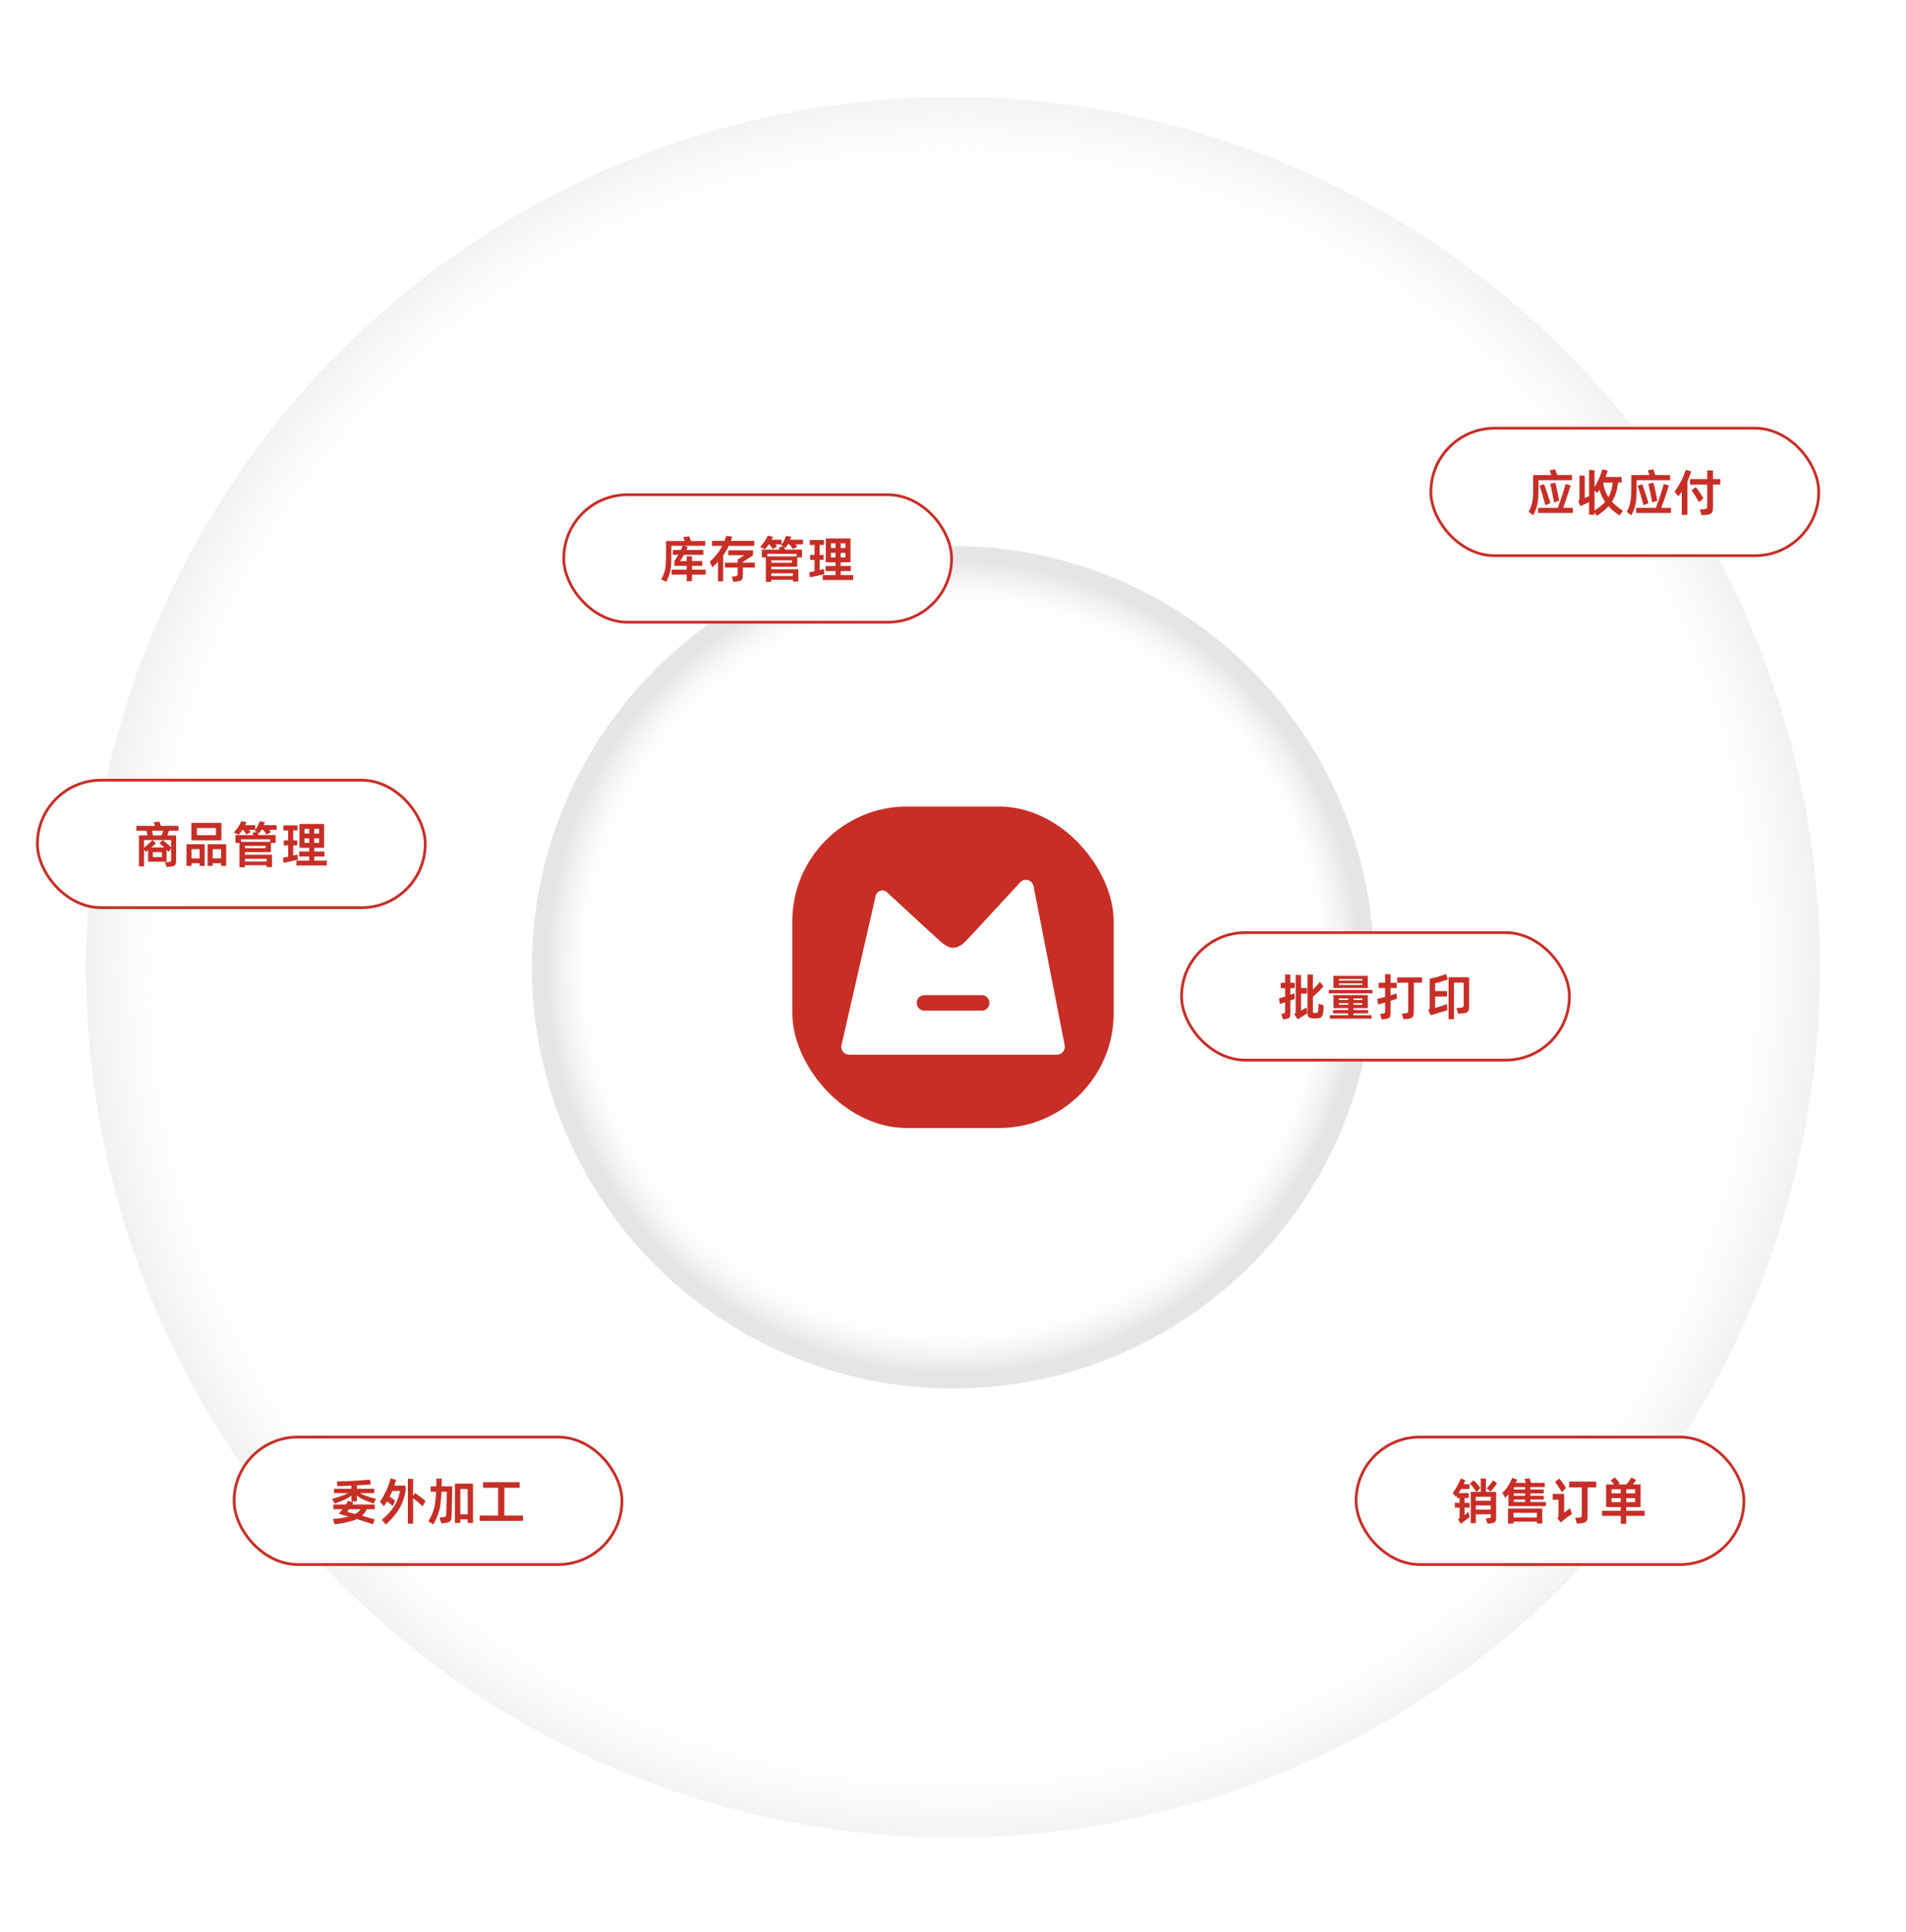 <svg xmlns="http://www.w3.org/2000/svg" xmlns:xlink="http://www.w3.org/1999/xlink" fill="none" version="1.1" width="688" height="697" viewBox="0 0 688 697"><defs><clipPath id="master_svg0_128_7582"><rect x="0" y="0" width="688" height="697" rx="0"/></clipPath><radialGradient cx="0" cy="0" r="1" gradientUnits="userSpaceOnUse" id="master_svg1_116_7558" gradientTransform="translate(344 349) rotate(90) scale(152 152)"><stop offset="0%" stop-color="#FFFFFF" stop-opacity="0"/><stop offset="84.277%" stop-color="#FFFFFF" stop-opacity="0"/><stop offset="96.667%" stop-color="#E5E5E5" stop-opacity="1"/></radialGradient><radialGradient cx="0" cy="0" r="1" gradientUnits="userSpaceOnUse" id="master_svg2_116_7550" gradientTransform="translate(344 349) rotate(90) scale(314 313)"><stop offset="0%" stop-color="#FFFFFF" stop-opacity="0"/><stop offset="88.195%" stop-color="#FFFFFF" stop-opacity="0"/><stop offset="100%" stop-color="#EFEFEF" stop-opacity="0.8"/></radialGradient><filter id="master_svg3_128_7598" filterUnits="objectBoundingBox" color-interpolation-filters="sRGB" x="-0.142" y="-0.34" width="1.284" height="1.851"><feFlood flood-opacity="0" result="BackgroundImageFix"/><feColorMatrix in="SourceAlpha" type="matrix" values="0 0 0 0 0 0 0 0 0 0 0 0 0 0 0 0 0 0 127 0"/><feOffset dy="4" dx="0"/><feGaussianBlur stdDeviation="5"/><feColorMatrix type="matrix" values="0 0 0 0 0.552 0 0 0 0 0.552 0 0 0 0 0.552 0 0 0 0.3 0"/><feBlend mode="normal" in2="BackgroundImageFix" result="effect1_dropShadow"/><feBlend mode="normal" in="SourceGraphic" in2="effect1_dropShadow" result="shape"/></filter><clipPath id="master_svg4_128_7598"><rect x="13" y="277" width="141" height="47" rx="23.5"/></clipPath><filter id="master_svg5_128_7587" filterUnits="objectBoundingBox" color-interpolation-filters="sRGB" x="-0.142" y="-0.34" width="1.284" height="1.851"><feFlood flood-opacity="0" result="BackgroundImageFix"/><feColorMatrix in="SourceAlpha" type="matrix" values="0 0 0 0 0 0 0 0 0 0 0 0 0 0 0 0 0 0 127 0"/><feOffset dy="4" dx="0"/><feGaussianBlur stdDeviation="5"/><feColorMatrix type="matrix" values="0 0 0 0 0.552 0 0 0 0 0.552 0 0 0 0 0.552 0 0 0 0.3 0"/><feBlend mode="normal" in2="BackgroundImageFix" result="effect1_dropShadow"/><feBlend mode="normal" in="SourceGraphic" in2="effect1_dropShadow" result="shape"/></filter><clipPath id="master_svg6_128_7587"><rect x="84" y="514" width="141" height="47" rx="23.5"/></clipPath><filter id="master_svg7_128_7609" filterUnits="objectBoundingBox" color-interpolation-filters="sRGB" x="-0.142" y="-0.34" width="1.284" height="1.851"><feFlood flood-opacity="0" result="BackgroundImageFix"/><feColorMatrix in="SourceAlpha" type="matrix" values="0 0 0 0 0 0 0 0 0 0 0 0 0 0 0 0 0 0 127 0"/><feOffset dy="4" dx="0"/><feGaussianBlur stdDeviation="5"/><feColorMatrix type="matrix" values="0 0 0 0 0.552 0 0 0 0 0.552 0 0 0 0 0.552 0 0 0 0.3 0"/><feBlend mode="normal" in2="BackgroundImageFix" result="effect1_dropShadow"/><feBlend mode="normal" in="SourceGraphic" in2="effect1_dropShadow" result="shape"/></filter><clipPath id="master_svg8_128_7609"><rect x="516" y="150" width="141" height="47" rx="23.5"/></clipPath><filter id="master_svg9_128_7604" filterUnits="objectBoundingBox" color-interpolation-filters="sRGB" x="-0.142" y="-0.34" width="1.284" height="1.851"><feFlood flood-opacity="0" result="BackgroundImageFix"/><feColorMatrix in="SourceAlpha" type="matrix" values="0 0 0 0 0 0 0 0 0 0 0 0 0 0 0 0 0 0 127 0"/><feOffset dy="4" dx="0"/><feGaussianBlur stdDeviation="5"/><feColorMatrix type="matrix" values="0 0 0 0 0.552 0 0 0 0 0.552 0 0 0 0 0.552 0 0 0 0.3 0"/><feBlend mode="normal" in2="BackgroundImageFix" result="effect1_dropShadow"/><feBlend mode="normal" in="SourceGraphic" in2="effect1_dropShadow" result="shape"/></filter><clipPath id="master_svga_128_7604"><rect x="203" y="174" width="141" height="47" rx="23.5"/></clipPath><filter id="master_svgb_128_7614" filterUnits="objectBoundingBox" color-interpolation-filters="sRGB" x="-0.142" y="-0.34" width="1.284" height="1.851"><feFlood flood-opacity="0" result="BackgroundImageFix"/><feColorMatrix in="SourceAlpha" type="matrix" values="0 0 0 0 0 0 0 0 0 0 0 0 0 0 0 0 0 0 127 0"/><feOffset dy="4" dx="0"/><feGaussianBlur stdDeviation="5"/><feColorMatrix type="matrix" values="0 0 0 0 0.552 0 0 0 0 0.552 0 0 0 0 0.552 0 0 0 0.3 0"/><feBlend mode="normal" in2="BackgroundImageFix" result="effect1_dropShadow"/><feBlend mode="normal" in="SourceGraphic" in2="effect1_dropShadow" result="shape"/></filter><clipPath id="master_svgc_128_7614"><rect x="489" y="514" width="141" height="47" rx="23.5"/></clipPath><filter id="master_svgd_128_7592" filterUnits="objectBoundingBox" color-interpolation-filters="sRGB" x="-0.142" y="-0.34" width="1.284" height="1.851"><feFlood flood-opacity="0" result="BackgroundImageFix"/><feColorMatrix in="SourceAlpha" type="matrix" values="0 0 0 0 0 0 0 0 0 0 0 0 0 0 0 0 0 0 127 0"/><feOffset dy="4" dx="0"/><feGaussianBlur stdDeviation="5"/><feColorMatrix type="matrix" values="0 0 0 0 0.552 0 0 0 0 0.552 0 0 0 0 0.552 0 0 0 0.3 0"/><feBlend mode="normal" in2="BackgroundImageFix" result="effect1_dropShadow"/><feBlend mode="normal" in="SourceGraphic" in2="effect1_dropShadow" result="shape"/></filter><clipPath id="master_svge_128_7592"><rect x="426" y="332" width="141" height="47" rx="23.5"/></clipPath></defs><g clip-path="url(#master_svg0_128_7582)"><g><ellipse cx="344" cy="349" rx="152" ry="152" fill="url(#master_svg1_116_7558)" fill-opacity="1"/></g><g><ellipse cx="344" cy="349" rx="313" ry="314" fill="url(#master_svg2_116_7550)" fill-opacity="1"/></g><g filter="url(#master_svg3_128_7598)"><g clip-path="url(#master_svg4_128_7598)"><rect x="13" y="277" width="141" height="47" rx="23.5" fill="#FFFFFF" fill-opacity="1"/><g><path d="M64.434,295.75L60.96,295.75Q60.78,296.362,60.402,297.442L63.57,297.442L63.57,306.64Q63.57,307.468,63.363,307.873Q63.156,308.278,62.688,308.449Q62.22,308.62,61.266,308.71L60.15,308.818L59.574,307.144L60.834,307.018Q61.284,306.964,61.464,306.901Q61.644,306.838,61.707,306.658Q61.77,306.478,61.77,306.082L61.77,301.978L60.888,303.4Q60.708,303.202,60.132,302.626L60.132,306.91L53.472,306.91L53.472,302.77Q53.148,303.04,52.68,303.418L51.978,302.5L51.978,308.584L50.16,308.584L50.16,297.442L53.274,297.442L52.896,295.75L49.224,295.75L49.224,293.986L55.938,293.986L55.524,292.708L57.558,292.438L58.062,293.986L64.434,293.986L64.434,295.75ZM58.332,297.442Q58.656,296.668,58.944,295.75L54.858,295.75L55.236,297.442L58.332,297.442ZM51.978,301.87Q52.806,301.222,53.652,300.457Q54.498,299.692,54.984,299.098L51.978,299.098L51.978,301.87ZM61.77,299.098L55.02,299.098L56.226,300.25Q55.596,300.934,54.642,301.78L59.25,301.78Q58.278,300.88,57.522,300.286L58.746,299.098Q59.394,299.602,60.357,300.439Q61.32,301.276,61.77,301.744L61.77,299.098ZM55.164,305.236L58.44,305.236L58.44,303.454L55.164,303.454L55.164,305.236ZM69.096,292.906L79.914,292.906L79.914,299.206L69.096,299.206L69.096,292.906ZM71.094,297.352L77.952,297.352L77.952,294.76L71.094,294.76L71.094,297.352ZM69.132,308.422L67.314,308.422L67.314,300.61L73.884,300.61L73.884,308.422L72.048,308.422L72.048,307.468L69.132,307.468L69.132,308.422ZM74.946,308.422L74.946,300.61L81.642,300.61L81.642,308.422L79.806,308.422L79.806,307.468L76.764,307.468L76.764,308.422L74.946,308.422ZM72.048,305.704L72.048,302.392L69.132,302.392L69.132,305.704L72.048,305.704ZM76.764,302.41L76.764,305.704L79.806,305.704L79.806,302.41L76.764,302.41ZM87.51,295.408Q86.772,296.488,86.142,297.154L84.378,296.362Q85.242,295.462,85.953,294.4Q86.664,293.338,87.132,292.294L89.022,292.672Q88.644,293.482,88.5,293.734L92.118,293.734L92.118,295.408L89.868,295.408Q90.372,296.02,90.534,296.236L88.95,297.046Q88.788,296.794,88.104,295.894L87.726,295.408L87.51,295.408ZM99.858,293.734L99.858,295.408L97.122,295.408Q97.572,295.912,97.824,296.254L96.222,297.082Q95.952,296.65,95.511,296.092Q95.07,295.534,94.98,295.408L94.35,295.408Q94.08,295.912,93.648,296.614L93.036,296.326Q93.216,296.83,93.378,297.316L99.498,297.316L99.498,300.124L97.788,300.124L97.788,303.472L88.41,303.472L88.41,304.39L98.184,304.39L98.184,308.854L96.222,308.854L96.222,308.188L88.41,308.188L88.41,308.926L86.448,308.926L86.448,300.124L84.99,300.124L84.99,297.316L91.416,297.316L91.146,296.452L92.766,296.182L91.902,295.768Q92.568,294.868,92.973,294.103Q93.378,293.338,93.738,292.348L95.646,292.636L95.178,293.734L99.858,293.734ZM86.988,299.746L97.518,299.746L97.518,298.846L86.988,298.846L86.988,299.746ZM88.41,302.032L95.862,302.032L95.862,301.186L88.41,301.186L88.41,302.032ZM96.222,306.856L96.222,305.866L88.41,305.866L88.41,306.856L96.222,306.856ZM113.448,305.056L113.448,306.514L117.966,306.514L117.966,308.278L106.986,308.278L106.986,306.514L111.612,306.514L111.612,305.056L107.994,305.056L107.994,303.238L111.612,303.238L111.612,301.888L108.084,301.888L108.084,293.284L116.994,293.284L116.994,301.888L113.448,301.888L113.448,303.238L117.12,303.238L117.12,305.056L113.448,305.056ZM107.544,306.19L106.428,306.442Q103.188,307.162,102.378,307.324L102.126,305.488Q102.774,305.38,104.016,305.11L104.016,301.024L102.432,301.024L102.432,299.224L104.016,299.224L104.016,295.624L102.288,295.624L102.288,293.824L107.418,293.824L107.418,295.624L105.852,295.624L105.852,299.224L107.292,299.224L107.292,301.024L105.852,301.024L105.852,304.696L107.382,304.318L107.544,306.19ZM111.612,296.74L111.612,295.048L109.92,295.048L109.92,296.74L111.612,296.74ZM113.448,296.74L115.176,296.74L115.176,295.048L113.448,295.048L113.448,296.74ZM109.92,298.468L109.92,300.124L111.612,300.124L111.612,298.468L109.92,298.468ZM113.448,298.468L113.448,300.124L115.176,300.124L115.176,298.468L113.448,298.468Z" fill="#C72E26" fill-opacity="1"/></g><rect x="13.5" y="277.5" width="140" height="46" rx="23" fill-opacity="0" stroke-opacity="1" stroke="#C72E26" fill="none" stroke-width="1"/></g></g><g filter="url(#master_svg5_128_7587)"><g clip-path="url(#master_svg6_128_7587)"><rect x="84" y="514" width="141" height="47" rx="23.5" fill="#FFFFFF" fill-opacity="1"/><g><path d="M119.918,536.782Q121.988,536.224,123.284,535.774Q124.58,535.324,125.606,534.73L120.602,534.73L120.602,533.164L126.83,533.164L126.83,532.03Q123.824,532.174,121.772,532.228L121.61,530.518Q124.13,530.482,127.676,530.293Q131.222,530.104,133.526,529.87L133.868,531.616Q132.374,531.742,128.828,531.94L128.828,533.164L135.092,533.164L135.092,534.73L129.962,534.73Q130.988,535.342,132.257,535.783Q133.526,536.224,135.722,536.8L134.858,538.492Q132.716,537.772,131.294,537.106Q129.872,536.44,128.828,535.648L128.828,537.718L126.83,537.718L126.83,535.648Q125.732,536.458,124.301,537.133Q122.87,537.808,120.764,538.492L119.918,536.782ZM132.428,540.544Q131.6,542.038,130.628,542.902Q133.454,543.676,135.29,544.198L134.606,545.962Q132.356,545.17,128.81,544.09Q127.514,544.702,125.597,545.161Q123.68,545.62,120.8,546.016L120.152,544.036Q123.464,543.838,125.804,543.19L122.312,542.2Q122.978,541.426,123.662,540.544L120.35,540.544L120.35,538.834L124.868,538.834Q125.3,538.186,125.678,537.502L127.532,538.096L127.136,538.834L135.272,538.834L135.272,540.544L132.428,540.544ZM128.198,542.254Q129.476,541.552,130.16,540.544L126.02,540.544Q125.588,541.156,125.318,541.498Q126.758,541.894,128.198,542.254ZM142.958,529.924Q142.688,531.058,142.346,532.012L146.378,532.012L146.378,534.046Q145.946,536.512,145.073,538.501Q144.2,540.49,142.796,542.299Q141.392,544.108,139.268,546.07L137.828,544.36Q139.862,542.632,141.149,541.039Q142.436,539.446,143.192,537.763Q143.948,536.08,144.434,533.938L141.626,533.938Q141.122,535.108,140.654,536.008Q141.896,536.818,142.652,537.466L141.752,539.356Q140.618,538.384,139.682,537.736Q139.196,538.582,138.566,539.464L137.18,537.844Q138.458,535.918,139.475,533.722Q140.492,531.526,140.978,529.42L142.958,529.924ZM152.57,539.482Q151.58,538.546,150.896,537.988Q150.212,537.43,149.096,536.584L149.096,545.746L147.224,545.746L147.224,529.546L149.096,529.618L149.096,535.72L149.852,534.712L150.986,535.54Q151.652,536.008,152.3,536.503Q152.948,536.998,153.596,537.574L152.57,539.482ZM159.464,529.546L159.428,532.3L163.262,532.3L163.028,543.046Q163.01,544.018,162.722,544.522Q162.434,545.026,161.876,545.242Q161.318,545.458,160.256,545.548L159.32,545.638L158.654,543.532L159.788,543.442Q160.364,543.388,160.616,543.298Q160.868,543.208,160.967,542.938Q161.066,542.668,161.084,542.074Q161.12,541.534,161.282,535.306Q161.282,534.82,161.291,534.568Q161.3,534.316,161.3,534.226L159.374,534.226Q159.248,537.106,158.951,539.032Q158.654,540.958,158.069,542.542Q157.484,544.126,156.422,545.998L154.622,544.936Q155.63,543.244,156.188,541.813Q156.746,540.382,157.034,538.618Q157.322,536.854,157.43,534.226L155.468,534.226L155.468,532.3L157.484,532.3Q157.52,531.22,157.52,529.474L159.464,529.546ZM164.216,545.476L164.216,531.31L170.732,531.31L170.732,545.476L168.824,545.476L168.824,544.198L166.16,544.198L166.16,545.476L164.216,545.476ZM166.16,533.254L166.16,542.38L168.824,542.38L168.824,533.254L166.16,533.254ZM182.054,532.804L182.054,542.848L188.786,542.848L188.786,544.738L173.126,544.738L173.126,542.848L179.804,542.848L179.804,532.804L174.368,532.804L174.368,530.788L187.58,530.788L187.58,532.804L182.054,532.804Z" fill="#C72E26" fill-opacity="1"/></g><rect x="84.5" y="514.5" width="140" height="46" rx="23" fill-opacity="0" stroke-opacity="1" stroke="#C72E26" fill="none" stroke-width="1"/></g></g><g filter="url(#master_svg7_128_7609)"><g clip-path="url(#master_svg8_128_7609)"><rect x="516" y="150" width="141" height="47" rx="23.5" fill="#FFFFFF" fill-opacity="1"/><g><path d="M555.338,169.272L555.338,172.764Q555.338,174.978,555.176,176.463Q555.014,177.948,554.609,179.208Q554.204,180.468,553.448,181.926L551.774,180.702Q552.422,179.46,552.773,178.398Q553.124,177.336,553.268,176.049Q553.412,174.762,553.412,172.854L553.412,167.418L559.928,167.418Q559.712,166.518,559.388,165.708L561.386,165.366Q561.872,166.662,562.106,167.418L567.434,167.418L567.434,169.272L555.338,169.272ZM560.954,177.282Q560.684,175.716,560.279,173.7Q559.874,171.684,559.586,170.55L561.386,170.172Q561.71,171.27,562.115,173.142Q562.52,175.014,562.808,176.634L560.954,177.282ZM567.74,179.226L567.74,181.08L555.176,181.08L555.176,179.226L562.322,179.226Q563.042,177.282,563.825,174.906Q564.608,172.53,565.13,170.64L566.966,171.144Q566.516,172.674,565.742,174.996Q564.968,177.318,564.266,179.226L567.74,179.226ZM557.354,170.712Q557.858,171.972,558.533,174.006Q559.208,176.04,559.622,177.516L557.84,178.29Q557.444,176.742,556.805,174.627Q556.166,172.512,555.716,171.27L557.354,170.712ZM585.848,180.288L584.57,181.998Q582.158,180.378,580.61,178.65Q579.062,180.378,576.434,182.124L575.57,180.828L575.57,181.71L573.608,181.71L573.608,177.174Q572.564,177.642,571.304,178.254Q571.07,178.344,570.494,178.632L569.666,176.724Q569.99,176.58,570.062,176.382Q570.134,176.184,570.134,175.788L570.134,167.562L572.042,167.634L572.042,175.698L573.608,175.032L573.608,165.582L575.57,165.672L575.57,171.738Q576.47,170.352,577.244,168.57Q578.018,166.788,578.324,165.348L580.304,165.78Q579.998,166.968,579.602,168.102L585.344,168.102L585.344,170.118L584.084,170.118Q583.778,172.332,583.256,173.988Q582.734,175.644,581.852,177.012Q583.31,178.632,585.848,180.288ZM578.792,170.118L578.702,170.298Q579.116,173.16,580.592,175.428Q581.222,174.33,581.591,173.043Q581.96,171.756,582.14,170.118L578.792,170.118ZM575.57,180.18Q578.036,178.632,579.386,177.102Q578.018,175.122,577.352,172.728L577.082,173.106Q576.542,173.862,576.542,173.862L575.57,172.998L575.57,180.18ZM590.762,169.272L590.762,172.764Q590.762,174.978,590.6,176.463Q590.438,177.948,590.033,179.208Q589.628,180.468,588.872,181.926L587.198,180.702Q587.846,179.46,588.197,178.398Q588.548,177.336,588.692,176.049Q588.836,174.762,588.836,172.854L588.836,167.418L595.352,167.418Q595.136,166.518,594.812,165.708L596.81,165.366Q597.296,166.662,597.53,167.418L602.858,167.418L602.858,169.272L590.762,169.272ZM596.378,177.282Q596.108,175.716,595.703,173.7Q595.298,171.684,595.01,170.55L596.81,170.172Q597.134,171.27,597.539,173.142Q597.944,175.014,598.232,176.634L596.378,177.282ZM603.164,179.226L603.164,181.08L590.6,181.08L590.6,179.226L597.746,179.226Q598.466,177.282,599.249,174.906Q600.032,172.53,600.554,170.64L602.39,171.144Q601.94,172.674,601.166,174.996Q600.392,177.318,599.69,179.226L603.164,179.226ZM592.778,170.712Q593.282,171.972,593.957,174.006Q594.632,176.04,595.046,177.516L593.264,178.29Q592.868,176.742,592.229,174.627Q591.59,172.512,591.14,171.27L592.778,170.712ZM610.49,166.068Q609.842,168.084,609.104,169.704L609.104,181.782L607.07,181.782L607.07,173.376Q606.476,174.276,605.846,175.086L604.424,173.412Q605.558,171.954,606.701,169.794Q607.844,167.634,608.492,165.51L610.49,166.068ZM620.966,168.876L620.966,170.856L618.32,170.856L618.32,179.352Q618.32,180.27,618.05,180.774Q617.78,181.278,617.213,181.503Q616.646,181.728,615.656,181.8L614.216,181.89L613.586,179.838L615.134,179.73Q615.8,179.676,616.025,179.478Q616.25,179.28,616.25,178.722L616.25,170.856L610.04,170.856L610.04,168.876L616.25,168.876L616.25,165.708L618.32,165.798L618.32,168.876L620.966,168.876ZM612.164,171.774Q612.704,172.422,613.541,173.682Q614.378,174.942,614.864,175.806L613.316,177.174Q612.83,176.31,611.975,174.978Q611.12,173.646,610.562,172.872L612.164,171.774Z" fill="#C72E26" fill-opacity="1"/></g><rect x="516.5" y="150.5" width="140" height="46" rx="23" fill-opacity="0" stroke-opacity="1" stroke="#C72E26" fill="none" stroke-width="1"/></g></g><g filter="url(#master_svg9_128_7604)"><g clip-path="url(#master_svga_128_7604)"><rect x="203" y="174" width="141" height="47" rx="23.5" fill="#FFFFFF" fill-opacity="1"/><g><path d="M254.722,201.534L254.722,203.334L249.772,203.334L249.772,205.71L247.864,205.71L247.864,203.334L242.41,203.334L242.41,201.534L247.864,201.534L247.864,200.166L243.436,200.166L243.436,198.438Q244.084,197.556,244.84,196.188L242.86,196.188L242.86,194.442L245.758,194.442Q246.244,193.416,246.442,192.912L242.338,192.912L242.338,196.872Q242.338,199.176,242.167,200.661Q241.996,202.146,241.618,203.307Q241.24,204.468,240.52,205.944L238.666,205.044Q239.692,203.208,240.052,201.516Q240.412,199.824,240.412,197.052L240.412,191.202L247.126,191.202Q246.856,190.266,246.64,189.708L248.818,189.564L248.998,190.05L249.394,191.202L254.542,191.202L254.542,192.912L246.856,192.912L248.242,193.308Q247.954,194.01,247.756,194.442L253.894,194.442L253.894,196.188L246.874,196.188Q246.172,197.466,245.452,198.438L247.864,198.438L247.864,196.674L249.772,196.746L249.772,198.438L253.516,198.438L253.516,200.166L249.772,200.166L249.772,201.534L254.722,201.534ZM263.056,192.948Q262.246,194.748,261.04,196.422L261.04,205.782L259.168,205.782L259.168,198.69Q258.124,199.788,257.116,200.706L256.216,198.654Q258.97,196.278,260.698,192.948L256.99,192.948L256.99,191.148L261.526,191.148Q261.886,190.248,262.156,189.348L264.28,189.618L263.794,191.148L272.254,191.148L272.254,192.948L263.056,192.948ZM272.47,199.014L272.47,200.778L268.15,200.778L268.15,203.514Q268.15,204.396,267.97,204.846Q267.79,205.296,267.295,205.512Q266.8,205.728,265.792,205.836L264.712,205.944L264.136,204.072L265.144,203.982Q265.828,203.91,266.053,203.712Q266.278,203.514,266.278,203.01L266.278,200.778L261.706,200.778L261.706,199.014L266.278,199.014L266.278,197.88L268.69,196.314L262.894,196.314L262.894,194.568L271.822,194.568L271.822,196.368L268.15,198.762L268.15,199.014L272.47,199.014ZM277.51,192.408Q276.772,193.488,276.142,194.154L274.378,193.362Q275.242,192.462,275.953,191.4Q276.664,190.338,277.132,189.294L279.022,189.672Q278.644,190.482,278.5,190.734L282.118,190.734L282.118,192.408L279.868,192.408Q280.372,193.02,280.534,193.236L278.95,194.046Q278.788,193.794,278.104,192.894L277.726,192.408L277.51,192.408ZM289.858,190.734L289.858,192.408L287.122,192.408Q287.572,192.912,287.824,193.254L286.222,194.082Q285.952,193.65,285.511,193.092Q285.07,192.534,284.98,192.408L284.35,192.408Q284.08,192.912,283.648,193.614L283.036,193.326Q283.216,193.83,283.378,194.316L289.498,194.316L289.498,197.124L287.788,197.124L287.788,200.472L278.41,200.472L278.41,201.39L288.184,201.39L288.184,205.854L286.222,205.854L286.222,205.188L278.41,205.188L278.41,205.926L276.448,205.926L276.448,197.124L274.99,197.124L274.99,194.316L281.416,194.316L281.146,193.452L282.766,193.182L281.902,192.768Q282.568,191.868,282.973,191.103Q283.378,190.338,283.738,189.348L285.646,189.636L285.178,190.734L289.858,190.734ZM276.988,196.746L287.518,196.746L287.518,195.846L276.988,195.846L276.988,196.746ZM278.41,199.032L285.862,199.032L285.862,198.186L278.41,198.186L278.41,199.032ZM286.222,203.856L286.222,202.866L278.41,202.866L278.41,203.856L286.222,203.856ZM303.448,202.056L303.448,203.514L307.966,203.514L307.966,205.278L296.986,205.278L296.986,203.514L301.612,203.514L301.612,202.056L297.994,202.056L297.994,200.238L301.612,200.238L301.612,198.888L298.084,198.888L298.084,190.284L306.994,190.284L306.994,198.888L303.448,198.888L303.448,200.238L307.12,200.238L307.12,202.056L303.448,202.056ZM297.544,203.19L296.428,203.442Q293.188,204.162,292.378,204.324L292.126,202.488Q292.774,202.38,294.016,202.11L294.016,198.024L292.432,198.024L292.432,196.224L294.016,196.224L294.016,192.624L292.288,192.624L292.288,190.824L297.418,190.824L297.418,192.624L295.852,192.624L295.852,196.224L297.292,196.224L297.292,198.024L295.852,198.024L295.852,201.696L297.382,201.318L297.544,203.19ZM301.612,193.74L301.612,192.048L299.92,192.048L299.92,193.74L301.612,193.74ZM303.448,193.74L305.176,193.74L305.176,192.048L303.448,192.048L303.448,193.74ZM299.92,195.468L299.92,197.124L301.612,197.124L301.612,195.468L299.92,195.468ZM303.448,195.468L303.448,197.124L305.176,197.124L305.176,195.468L303.448,195.468Z" fill="#C72E26" fill-opacity="1"/></g><rect x="203.5" y="174.5" width="140" height="46" rx="23" fill-opacity="0" stroke-opacity="1" stroke="#C72E26" fill="none" stroke-width="1"/></g></g><g filter="url(#master_svgb_128_7614)"><g clip-path="url(#master_svgc_128_7614)"><rect x="489" y="514" width="141" height="47" rx="23.5" fill="#FFFFFF" fill-opacity="1"/><g><path d="M528.662,542.686Q528.914,542.506,529.436,542.02Q529.544,541.93,529.715,541.759Q529.886,541.588,530.012,541.498L530.498,543.406L529.958,543.82Q529.67,544.036,529.202,544.387Q528.734,544.738,528.194,545.116Q527.492,545.638,527.33,545.782L526.268,544.216Q526.646,543.982,526.763,543.766Q526.88,543.55,526.862,543.136L526.862,539.968L525.152,539.968L525.152,538.24L526.862,538.24L526.862,536.494L525.89,536.494L525.89,535.576Q525.494,536.08,525.53,536.044L524.378,534.676Q526.16,532.318,527.294,529.42L528.932,530.104Q528.626,530.878,528.32,531.508L530.444,531.508L530.444,533.254L527.42,533.254Q527.024,533.938,526.502,534.73L530.156,534.73L530.156,536.494L528.662,536.494L528.662,538.24L530.48,538.24L530.48,539.968L528.662,539.968L528.662,542.686ZM536.366,529.528L536.366,534.316L540.056,534.316L540.056,543.622Q540.056,544.414,539.858,544.819Q539.66,545.224,539.201,545.404Q538.742,545.584,537.842,545.674L536.96,545.764L536.294,543.874L537.41,543.766Q537.77,543.73,537.914,543.658Q538.058,543.586,538.094,543.442Q538.13,543.298,538.13,542.92L538.13,542.38L532.712,542.38L532.712,545.584L530.912,545.584L530.912,534.316L532.982,534.316Q531.938,532.804,530.588,531.274L531.92,530.086Q533.504,531.67,534.35,532.858L533.018,534.316L534.512,534.316L534.512,529.438L536.366,529.528ZM540.416,531.13Q540.002,531.796,539.327,532.669Q538.652,533.542,538.058,534.208L536.618,533.02Q537.23,532.408,537.878,531.607Q538.526,530.806,538.976,530.122L540.416,531.13ZM532.712,537.466L538.13,537.466L538.13,536.044L532.712,536.044L532.712,537.466ZM532.712,539.194L532.712,540.67L538.13,540.67L538.13,539.194L532.712,539.194ZM552.44,537.934L558.002,537.934L558.002,539.428L544.484,539.428L544.484,535.126Q543.908,535.846,543.35,536.404L542.288,534.622Q543.242,533.884,544.259,532.3Q545.276,530.716,545.834,529.24L547.652,529.87Q547.292,530.662,547.094,531.04L550.766,531.04L550.316,529.636L552.116,529.402Q552.422,530.212,552.692,531.04L557.606,531.04L557.606,532.552L552.44,532.552L552.44,533.434L557.21,533.434L557.21,534.82L552.44,534.82L552.44,535.702L557.21,535.702L557.21,537.034L552.44,537.034L552.44,537.934ZM546.428,533.434L550.514,533.434L550.514,532.552L546.428,532.552L546.428,533.434ZM546.428,535.702L550.514,535.702L550.514,534.82L546.428,534.82L546.428,535.702ZM550.514,537.034L546.428,537.034L546.428,537.934L550.514,537.934L550.514,537.034ZM546.338,545.728L544.358,545.728L544.358,540.292L556.688,540.292L556.688,545.728L554.762,545.728L554.762,544.99L546.338,544.99L546.338,545.728ZM554.762,543.514L554.762,541.858L546.338,541.858L546.338,543.514L554.762,543.514ZM563.762,534.424Q563.24,533.524,562.511,532.372Q561.782,531.22,561.314,530.662L562.844,529.492Q563.384,530.086,564.131,531.112Q564.878,532.138,565.292,532.858L563.762,534.424ZM576.2,530.572L576.2,532.678L573.068,532.678L573.068,543.172Q573.068,544.09,572.816,544.594Q572.564,545.098,572.015,545.332Q571.466,545.566,570.44,545.656L569.234,545.746L568.586,543.64L569.9,543.586Q570.386,543.55,570.602,543.469Q570.818,543.388,570.89,543.181Q570.962,542.974,570.962,542.542L570.962,532.678L566.426,532.678L566.426,530.572L576.2,530.572ZM564.608,541.822L566.714,540.202L567.416,542.29Q567.002,542.542,566.111,543.172Q565.22,543.802,564.302,544.54L563.366,545.332L562.106,543.766Q562.43,543.55,562.502,543.307Q562.574,543.064,562.574,542.596L562.574,537.142L560.468,537.142L560.468,535L564.608,535L564.608,541.822ZM593.66,541.102L593.66,542.938L587,542.938L587,545.8L585.038,545.8L585.038,542.938L578.288,542.938L578.288,541.102L585.038,541.102L585.038,539.752L579.746,539.752L579.746,531.616L582.644,531.616Q581.924,530.698,581.438,530.14L582.878,529.06Q583.238,529.42,583.787,530.05Q584.336,530.68,584.624,531.094L584.12,531.616L587.054,531.616Q588.368,529.978,588.926,529.114L590.582,529.978Q589.754,531.166,589.412,531.616L592.184,531.616L592.184,539.752L587,539.752L587,541.102L593.66,541.102ZM585.038,534.82L585.038,533.362L581.708,533.362L581.708,534.82L585.038,534.82ZM587,534.82L590.204,534.82L590.204,533.362L587,533.362L587,534.82ZM581.708,536.548L581.708,537.988L585.038,537.988L585.038,536.548L581.708,536.548ZM587,536.548L587,537.988L590.204,537.988L590.204,536.548L587,536.548Z" fill="#C72E26" fill-opacity="1"/></g><rect x="489.5" y="514.5" width="140" height="46" rx="23" fill-opacity="0" stroke-opacity="1" stroke="#C72E26" fill="none" stroke-width="1"/></g></g><g filter="url(#master_svgd_128_7592)"><g clip-path="url(#master_svge_128_7592)"><rect x="426" y="332" width="141" height="47" rx="23.5" fill="#FFFFFF" fill-opacity="1"/><g><path d="M467.372,356.384Q467.12,356.492,466.85,356.591Q466.58,356.69,466.328,356.798Q466.148,356.852,465.788,356.996L465.788,361.766Q465.788,362.54,465.617,362.909Q465.446,363.278,465.032,363.431Q464.618,363.584,463.664,363.728L463.124,363.818L462.512,361.784L463.178,361.694Q463.646,361.622,463.763,361.505Q463.88,361.388,463.88,360.938L463.88,357.644Q462.584,358.076,461.936,358.22L461.72,356.204Q462.512,356.024,463.88,355.574L463.88,352.55L462.296,352.55L462.296,350.606L463.88,350.606L463.88,347.564L465.788,347.654L465.788,350.606L467.336,350.606L467.336,352.55L465.788,352.55L465.788,354.926L466.184,354.782L467.228,354.368L467.3,355.304L467.372,356.384ZM477.812,358.76Q477.812,359.102,477.74,359.993Q477.668,360.884,477.596,361.478Q477.488,362.234,477.245,362.639Q477.002,363.044,476.516,363.233Q476.03,363.422,475.148,363.458Q474.968,363.476,474.59,363.476Q473.636,363.476,473.087,363.332Q472.538,363.188,472.259,362.774Q471.98,362.36,471.98,361.532L471.98,347.582L473.906,347.654L473.906,353.036Q475.454,351.524,476.444,350.246L477.722,351.902Q477.074,352.676,475.994,353.738Q474.914,354.8,473.906,355.682L473.906,360.65Q473.906,361.136,474.014,361.307Q474.122,361.478,474.482,361.514L474.788,361.532Q475.364,361.532,475.553,361.361Q475.742,361.19,475.814,360.578Q475.868,360.002,475.922,359.309Q475.976,358.616,475.976,358.148L477.812,358.76ZM469.64,360.632L471.656,359.498L471.926,361.622L471.224,362.054Q470.324,362.576,469.514,363.098L468.398,363.782L467.174,361.874Q467.444,361.766,467.552,361.64Q467.66,361.514,467.678,361.361Q467.696,361.208,467.696,360.848L467.696,347.762L469.64,347.834L469.64,352.496L471.8,352.496L471.8,354.476L469.64,354.476L469.64,360.632ZM481.322,348.086L493.724,348.086L493.724,352.496L481.322,352.496L481.322,348.086ZM491.78,349.796L491.78,349.238L483.302,349.238L483.302,349.796L491.78,349.796ZM483.302,350.804L483.302,351.398L491.78,351.398L491.78,350.804L483.302,350.804ZM479.63,354.404L479.63,353.18L495.416,353.18L495.416,354.404L479.63,354.404ZM493.868,361.64L488.558,361.64L488.558,362.306L495.056,362.306L495.056,363.53L480.008,363.53L480.008,362.306L486.668,362.306L486.668,361.64L481.178,361.64L481.178,360.434L486.668,360.434L486.668,359.714L481.34,359.714L481.34,355.052L493.724,355.052L493.724,359.714L488.558,359.714L488.558,360.434L493.868,360.434L493.868,361.64ZM486.668,356.798L486.668,356.24L483.284,356.24L483.284,356.798L486.668,356.798ZM488.558,356.798L491.762,356.798L491.762,356.24L488.558,356.24L488.558,356.798ZM483.284,357.95L483.284,358.526L486.668,358.526L486.668,357.95L483.284,357.95ZM488.558,357.95L488.558,358.526L491.762,358.526L491.762,357.95L488.558,357.95ZM504.164,355.214L504.29,356.33Q503.696,356.546,501.932,357.104L501.932,361.568Q501.932,362.468,501.734,362.873Q501.536,363.278,501.086,363.449Q500.636,363.62,499.592,363.746L498.8,363.854L498.152,361.856L498.962,361.748Q499.448,361.694,499.637,361.622Q499.826,361.55,499.898,361.388Q499.97,361.226,499.97,360.848L499.97,357.716Q498.728,358.112,497.486,358.436L497.09,356.438Q498.098,356.222,499.97,355.7L499.97,352.496L497.648,352.496L497.648,350.588L499.97,350.588L499.97,347.474L501.932,347.564L501.932,350.588L504.146,350.588L504.146,352.496L501.932,352.496L501.932,355.124Q502.886,354.836,504.074,354.458L504.164,355.214ZM513.29,348.644L513.29,350.57L510.338,350.57L510.338,361.244Q510.338,362.162,510.104,362.648Q509.87,363.134,509.312,363.359Q508.754,363.584,507.71,363.674L506.612,363.746L505.982,361.748L507.134,361.64Q507.656,361.586,507.89,361.514Q508.124,361.442,508.223,361.262Q508.322,361.082,508.322,360.722L508.322,350.57L504.326,350.57L504.326,348.644L513.29,348.644ZM522.632,349.364Q521.624,349.778,520.346,350.165Q519.068,350.552,518.024,350.768L518.024,353.594L522.344,353.594L522.344,355.556L518.024,355.556L518.024,359.714L522.344,358.31L522.47,360.506L522.056,360.614Q518.942,361.532,517.628,361.946Q516.836,362.162,516.422,362.306L515.576,360.488Q515.846,360.254,515.963,360.002Q516.08,359.75,516.08,359.552L516.08,349.148Q517.304,348.914,519.05,348.41Q520.796,347.906,522.02,347.438L522.632,349.364ZM522.884,348.608L530.282,348.608L530.282,359.318Q530.282,360.236,530.021,360.713Q529.76,361.19,529.22,361.388Q528.68,361.586,527.708,361.658L526.358,361.766L525.71,359.732L526.88,359.624Q527.546,359.57,527.816,359.507Q528.086,359.444,528.212,359.228Q528.338,359.012,528.338,358.526L528.338,350.552L524.846,350.552L524.846,363.746L522.884,363.746L522.884,348.608Z" fill="#C72E26" fill-opacity="1"/></g><rect x="426.5" y="332.5" width="140" height="46" rx="23" fill-opacity="0" stroke-opacity="1" stroke="#C72E26" fill="none" stroke-width="1"/></g></g><g><rect x="286" y="291" width="116" height="116" rx="41.429" fill="#C72E26" fill-opacity="1"/><g><path d="M338.415,338.733Q335.823,336.414,320.195,321.947C318.805,320.661,316.524,321.34,316.102,323.185L303.747,377.096C303.344,378.858,304.682,380.538,306.49,380.538L381.56,380.538C383.331,380.538,384.661,378.922,384.321,377.184L373.068,319.724C372.625,317.462,369.801,316.662,368.239,318.356Q350.082,338.052,349.383,338.733C348.505,339.59,346.65,341.988,343.895,341.988C341.759,341.988,339.172,339.41,338.415,338.733ZM330.923,361.763L330.923,361.938Q330.923,362.07,330.936,362.202Q330.949,362.334,330.975,362.463Q331.001,362.593,331.039,362.72Q331.078,362.846,331.128,362.968Q331.179,363.09,331.241,363.207Q331.304,363.324,331.377,363.434Q331.451,363.544,331.535,363.646Q331.618,363.748,331.712,363.842Q331.805,363.935,331.908,364.019Q332.01,364.103,332.12,364.176Q332.23,364.25,332.346,364.312Q332.463,364.375,332.585,364.425Q332.707,364.476,332.834,364.514Q332.961,364.553,333.09,364.578Q333.22,364.604,333.352,364.617Q333.483,364.63,333.615,364.63L354.43,364.63Q354.562,364.63,354.694,364.617Q354.826,364.604,354.955,364.578Q355.085,364.553,355.212,364.514Q355.338,364.476,355.46,364.425Q355.582,364.375,355.699,364.312Q355.816,364.25,355.926,364.176Q356.036,364.103,356.138,364.019Q356.24,363.935,356.334,363.842Q356.427,363.748,356.511,363.646Q356.595,363.544,356.668,363.434Q356.742,363.324,356.804,363.207Q356.866,363.09,356.917,362.968Q356.968,362.846,357.006,362.72Q357.044,362.593,357.07,362.463Q357.096,362.334,357.109,362.202Q357.122,362.07,357.122,361.938L357.122,361.763Q357.122,361.631,357.109,361.5Q357.096,361.368,357.07,361.238Q357.044,361.109,357.006,360.982Q356.968,360.855,356.917,360.733Q356.866,360.611,356.804,360.494Q356.742,360.378,356.668,360.268Q356.595,360.158,356.511,360.056Q356.427,359.953,356.334,359.86Q356.24,359.766,356.138,359.683Q356.036,359.599,355.926,359.525Q355.816,359.452,355.699,359.389Q355.582,359.327,355.46,359.276Q355.338,359.226,355.212,359.187Q355.085,359.149,354.955,359.123Q354.826,359.097,354.694,359.085Q354.562,359.072,354.43,359.072L333.615,359.072Q333.483,359.072,333.352,359.085Q333.22,359.097,333.09,359.123Q332.961,359.149,332.834,359.187Q332.707,359.226,332.585,359.276Q332.463,359.327,332.346,359.389Q332.23,359.452,332.12,359.525Q332.01,359.599,331.908,359.683Q331.805,359.766,331.712,359.86Q331.618,359.953,331.535,360.056Q331.451,360.158,331.377,360.268Q331.304,360.378,331.241,360.494Q331.179,360.611,331.128,360.733Q331.078,360.855,331.039,360.982Q331.001,361.109,330.975,361.238Q330.949,361.368,330.936,361.5Q330.923,361.631,330.923,361.763Z" fill-rule="evenodd" fill="#FFFFFF" fill-opacity="1"/></g></g></g></svg>